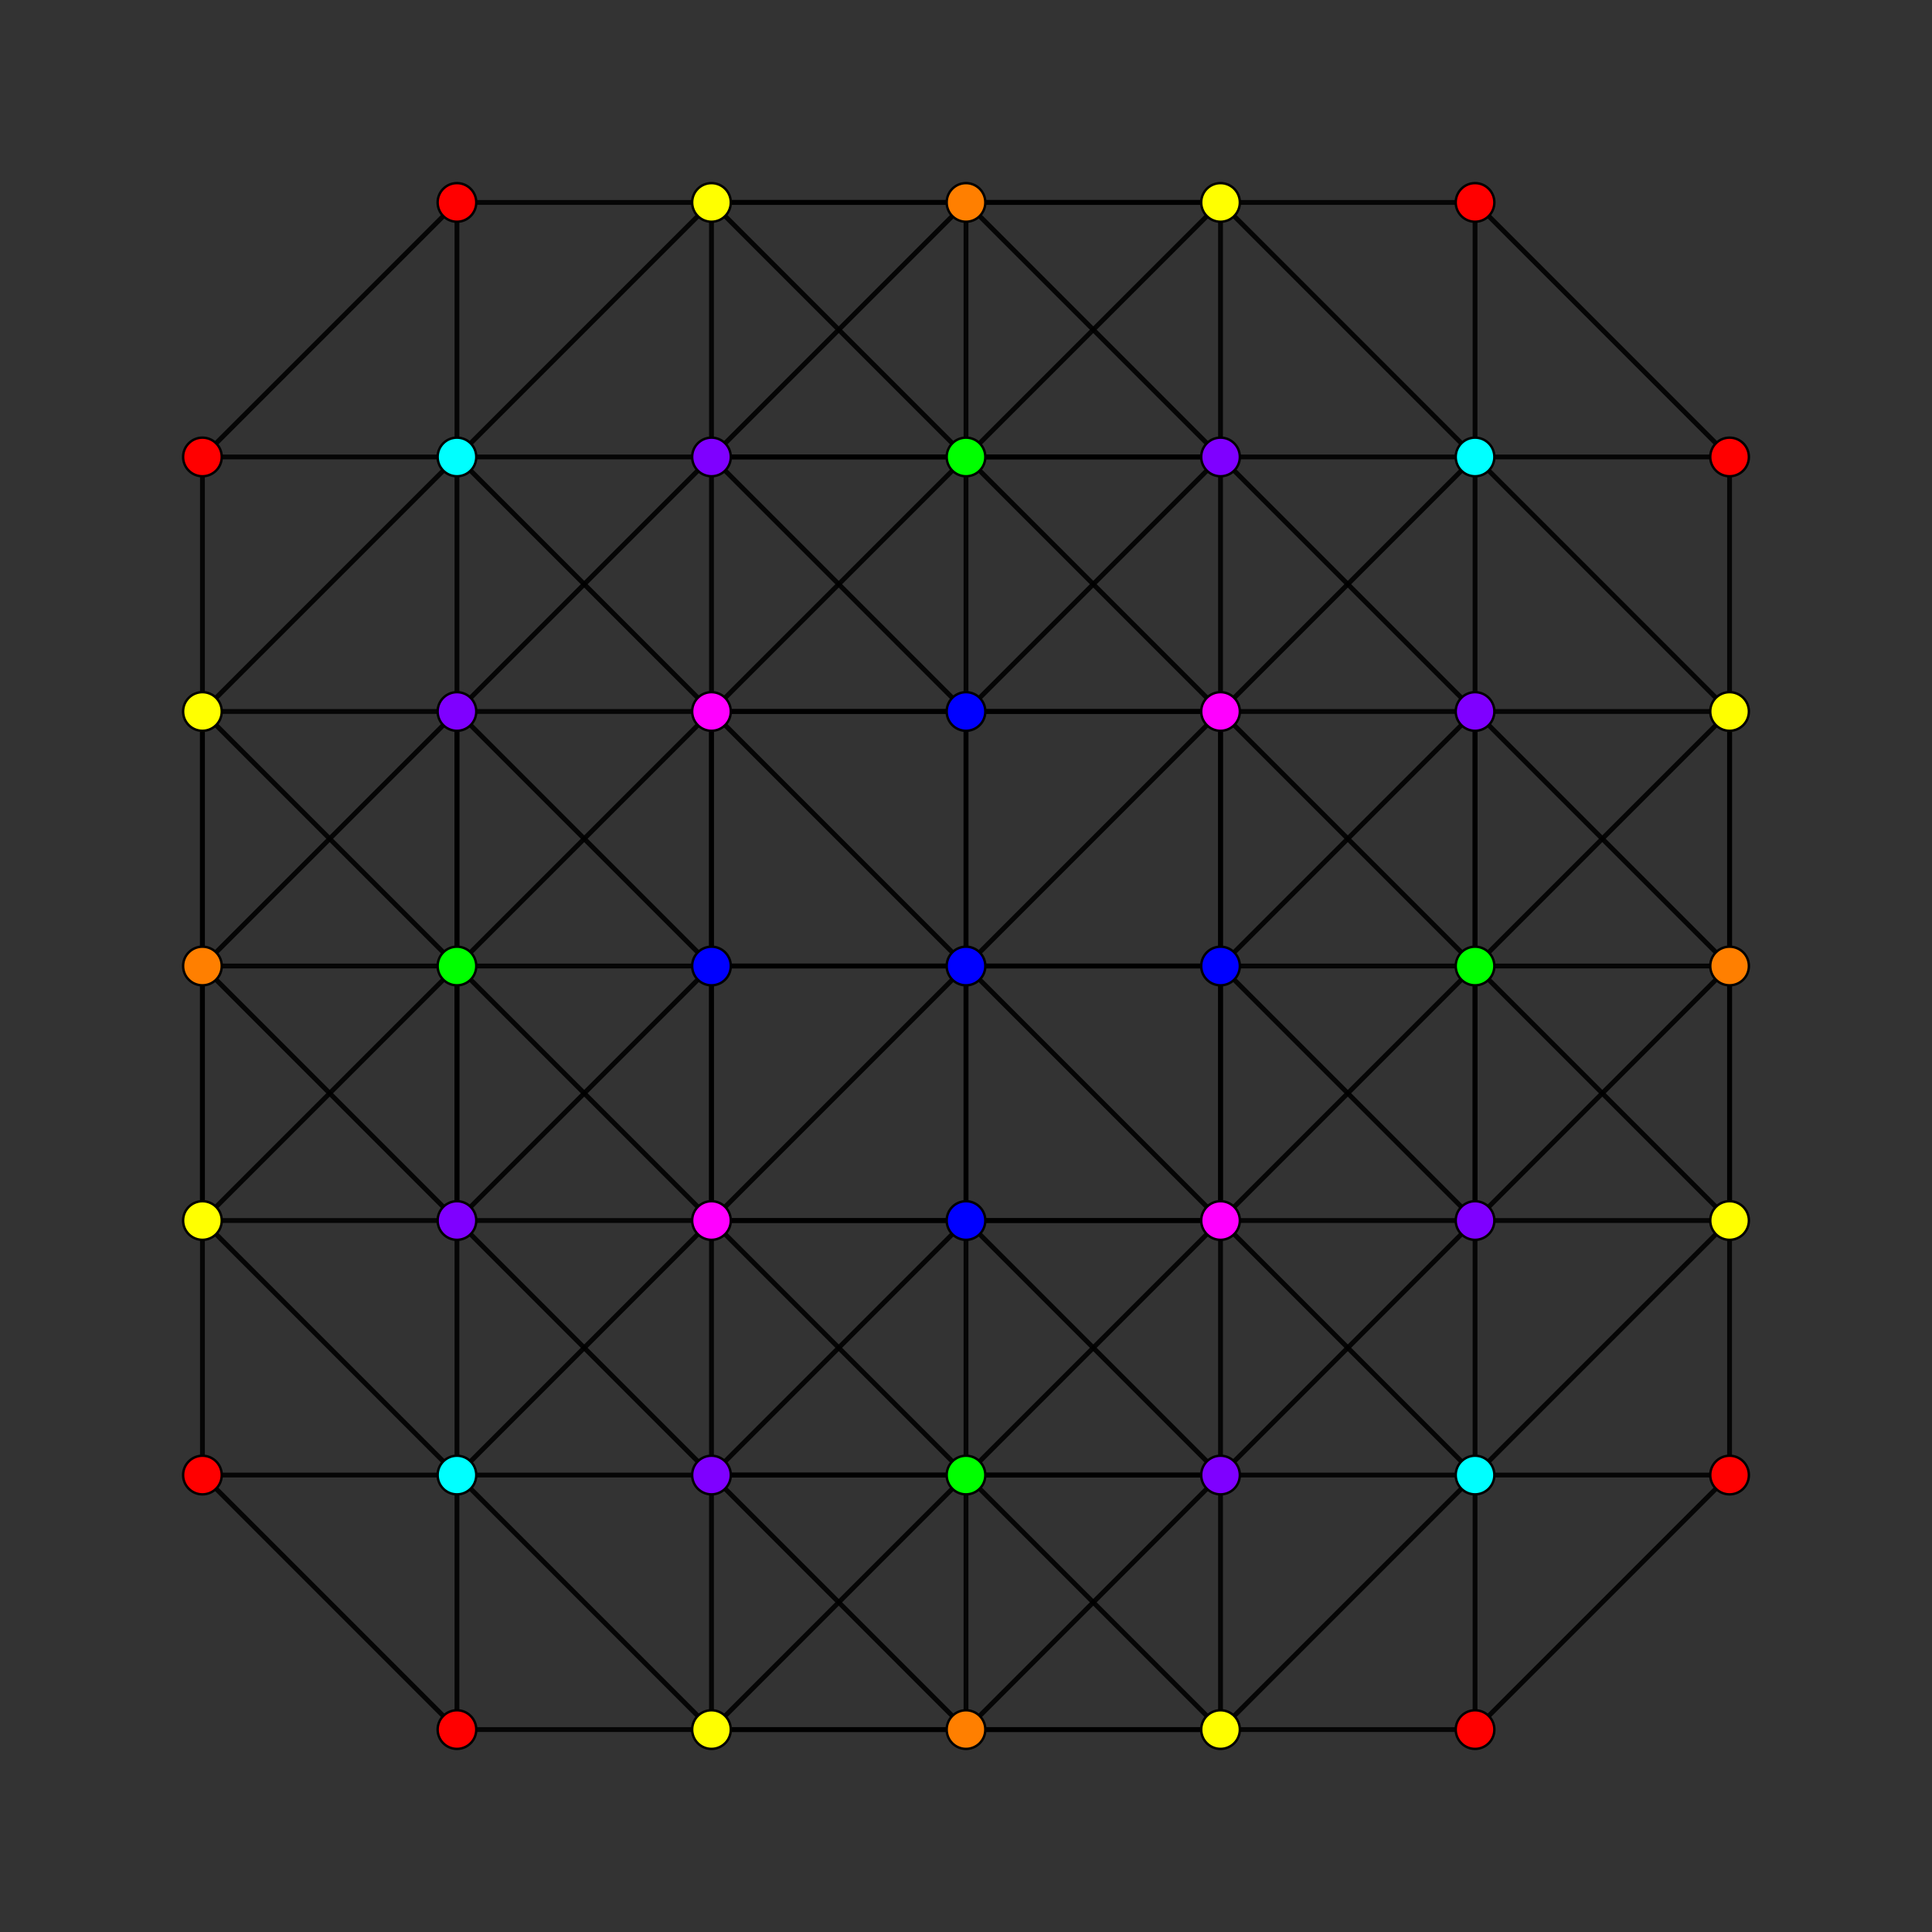 <?xml version="1.0" encoding="UTF-8" standalone="no"?>
<svg
xmlns="http://www.w3.org/2000/svg"
version="1.0"
width="1600" height="1600"
id="6-simplex_t024_A3.svg">
<rect width="100%" height="100%" fill="#333333" stroke="none"/>
<g style="stroke:#000000;stroke-width:4.0;stroke-opacity:0.90;">
<line x1="1010.786" y1="1010.786" x2="1010.786" y2="1010.786"/>
<line x1="1010.786" y1="1010.786" x2="1010.786" y2="1221.572"/>
<line x1="1010.786" y1="1010.786" x2="1221.572" y2="800.000"/>
<line x1="1010.786" y1="1010.786" x2="1221.572" y2="1010.786"/>
<line x1="1010.786" y1="1010.786" x2="1010.786" y2="589.214"/>
<line x1="1010.786" y1="1010.786" x2="1010.786" y2="800.000"/>
<line x1="1010.786" y1="1010.786" x2="800.000" y2="1221.572"/>
<line x1="1010.786" y1="1010.786" x2="589.214" y2="1010.786"/>
<line x1="1010.786" y1="1221.572" x2="1010.786" y2="1221.572"/>
<line x1="1010.786" y1="1221.572" x2="1221.572" y2="1221.572"/>
<line x1="1010.786" y1="1221.572" x2="800.000" y2="1432.358"/>
<line x1="1010.786" y1="1221.572" x2="589.214" y2="1221.572"/>
<line x1="1221.572" y1="800.000" x2="1221.572" y2="800.000"/>
<line x1="1221.572" y1="800.000" x2="1221.572" y2="1010.786"/>
<line x1="1221.572" y1="800.000" x2="1432.358" y2="800.000"/>
<line x1="1221.572" y1="800.000" x2="1010.786" y2="589.214"/>
<line x1="1221.572" y1="800.000" x2="1221.572" y2="589.214"/>
<line x1="1221.572" y1="1010.786" x2="1221.572" y2="1221.572"/>
<line x1="1221.572" y1="1010.786" x2="1432.358" y2="1010.786"/>
<line x1="1221.572" y1="1010.786" x2="1010.786" y2="800.000"/>
<line x1="1221.572" y1="1010.786" x2="1221.572" y2="589.214"/>
<line x1="1221.572" y1="1010.786" x2="1010.786" y2="1221.572"/>
<line x1="1221.572" y1="1221.572" x2="1221.572" y2="1221.572"/>
<line x1="1221.572" y1="1221.572" x2="1432.358" y2="1010.786"/>
<line x1="1221.572" y1="1221.572" x2="1432.358" y2="1221.572"/>
<line x1="1221.572" y1="1221.572" x2="1010.786" y2="1010.786"/>
<line x1="1221.572" y1="1221.572" x2="1010.786" y2="1432.358"/>
<line x1="1432.358" y1="800.000" x2="1432.358" y2="800.000"/>
<line x1="1432.358" y1="800.000" x2="1432.358" y2="1010.786"/>
<line x1="1432.358" y1="800.000" x2="1432.358" y2="589.214"/>
<line x1="1432.358" y1="800.000" x2="1221.572" y2="1010.786"/>
<line x1="1432.358" y1="800.000" x2="1221.572" y2="589.214"/>
<line x1="1432.358" y1="1010.786" x2="1432.358" y2="1010.786"/>
<line x1="1432.358" y1="1010.786" x2="1432.358" y2="1221.572"/>
<line x1="1432.358" y1="1010.786" x2="1432.358" y2="589.214"/>
<line x1="1432.358" y1="1221.572" x2="1432.358" y2="1221.572"/>
<line x1="1432.358" y1="1221.572" x2="1221.572" y2="1432.358"/>
<line x1="1010.786" y1="589.214" x2="1010.786" y2="589.214"/>
<line x1="1010.786" y1="589.214" x2="1010.786" y2="800.000"/>
<line x1="1010.786" y1="589.214" x2="1221.572" y2="589.214"/>
<line x1="1010.786" y1="589.214" x2="1010.786" y2="378.428"/>
<line x1="1010.786" y1="589.214" x2="589.214" y2="589.214"/>
<line x1="1010.786" y1="589.214" x2="800.000" y2="378.428"/>
<line x1="1010.786" y1="800.000" x2="1221.572" y2="589.214"/>
<line x1="1010.786" y1="800.000" x2="589.214" y2="800.000"/>
<line x1="1010.786" y1="800.000" x2="800.000" y2="800.000"/>
<line x1="1010.786" y1="1010.786" x2="800.000" y2="1010.786"/>
<line x1="1221.572" y1="589.214" x2="1432.358" y2="589.214"/>
<line x1="1221.572" y1="589.214" x2="1221.572" y2="378.428"/>
<line x1="1221.572" y1="589.214" x2="1010.786" y2="378.428"/>
<line x1="1432.358" y1="589.214" x2="1432.358" y2="589.214"/>
<line x1="1432.358" y1="589.214" x2="1221.572" y2="378.428"/>
<line x1="1432.358" y1="589.214" x2="1432.358" y2="378.428"/>
<line x1="1432.358" y1="1010.786" x2="1221.572" y2="800.000"/>
<line x1="1010.786" y1="378.428" x2="1010.786" y2="378.428"/>
<line x1="1010.786" y1="378.428" x2="1221.572" y2="378.428"/>
<line x1="1010.786" y1="378.428" x2="589.214" y2="378.428"/>
<line x1="1010.786" y1="378.428" x2="800.000" y2="167.642"/>
<line x1="1010.786" y1="589.214" x2="1221.572" y2="378.428"/>
<line x1="1010.786" y1="589.214" x2="800.000" y2="589.214"/>
<line x1="1010.786" y1="800.000" x2="1010.786" y2="800.000"/>
<line x1="1010.786" y1="800.000" x2="1221.572" y2="800.000"/>
<line x1="1221.572" y1="378.428" x2="1221.572" y2="378.428"/>
<line x1="1221.572" y1="378.428" x2="1432.358" y2="378.428"/>
<line x1="1221.572" y1="378.428" x2="1010.786" y2="167.642"/>
<line x1="1221.572" y1="800.000" x2="1432.358" y2="589.214"/>
<line x1="1432.358" y1="378.428" x2="1432.358" y2="378.428"/>
<line x1="1432.358" y1="378.428" x2="1221.572" y2="167.642"/>
<line x1="800.000" y1="1221.572" x2="800.000" y2="1221.572"/>
<line x1="800.000" y1="1221.572" x2="800.000" y2="1432.358"/>
<line x1="800.000" y1="1221.572" x2="1010.786" y2="1221.572"/>
<line x1="800.000" y1="1221.572" x2="589.214" y2="1010.786"/>
<line x1="800.000" y1="1221.572" x2="589.214" y2="1221.572"/>
<line x1="800.000" y1="1432.358" x2="800.000" y2="1432.358"/>
<line x1="800.000" y1="1432.358" x2="1010.786" y2="1432.358"/>
<line x1="800.000" y1="1432.358" x2="589.214" y2="1221.572"/>
<line x1="800.000" y1="1432.358" x2="589.214" y2="1432.358"/>
<line x1="1010.786" y1="1221.572" x2="1010.786" y2="1432.358"/>
<line x1="1010.786" y1="1221.572" x2="800.000" y2="1010.786"/>
<line x1="1010.786" y1="1432.358" x2="1010.786" y2="1432.358"/>
<line x1="1010.786" y1="1432.358" x2="1221.572" y2="1432.358"/>
<line x1="1010.786" y1="1432.358" x2="589.214" y2="1432.358"/>
<line x1="1221.572" y1="1010.786" x2="1221.572" y2="1010.786"/>
<line x1="1221.572" y1="1221.572" x2="1221.572" y2="1432.358"/>
<line x1="1221.572" y1="1432.358" x2="1221.572" y2="1432.358"/>
<line x1="589.214" y1="1010.786" x2="589.214" y2="1010.786"/>
<line x1="589.214" y1="1010.786" x2="589.214" y2="1221.572"/>
<line x1="589.214" y1="1010.786" x2="589.214" y2="589.214"/>
<line x1="589.214" y1="1010.786" x2="589.214" y2="800.000"/>
<line x1="589.214" y1="1010.786" x2="378.428" y2="800.000"/>
<line x1="589.214" y1="1010.786" x2="378.428" y2="1010.786"/>
<line x1="589.214" y1="1221.572" x2="589.214" y2="1221.572"/>
<line x1="589.214" y1="1221.572" x2="378.428" y2="1221.572"/>
<line x1="1010.786" y1="1010.786" x2="800.000" y2="800.000"/>
<line x1="1221.572" y1="589.214" x2="1221.572" y2="589.214"/>
<line x1="589.214" y1="589.214" x2="589.214" y2="589.214"/>
<line x1="589.214" y1="589.214" x2="589.214" y2="800.000"/>
<line x1="589.214" y1="589.214" x2="800.000" y2="378.428"/>
<line x1="589.214" y1="589.214" x2="589.214" y2="378.428"/>
<line x1="589.214" y1="589.214" x2="378.428" y2="800.000"/>
<line x1="589.214" y1="589.214" x2="378.428" y2="589.214"/>
<line x1="589.214" y1="800.000" x2="800.000" y2="800.000"/>
<line x1="589.214" y1="800.000" x2="378.428" y2="1010.786"/>
<line x1="589.214" y1="800.000" x2="378.428" y2="589.214"/>
<line x1="589.214" y1="1010.786" x2="800.000" y2="1010.786"/>
<line x1="589.214" y1="1010.786" x2="378.428" y2="1221.572"/>
<line x1="800.000" y1="378.428" x2="800.000" y2="378.428"/>
<line x1="800.000" y1="378.428" x2="1010.786" y2="378.428"/>
<line x1="800.000" y1="378.428" x2="800.000" y2="167.642"/>
<line x1="800.000" y1="378.428" x2="589.214" y2="378.428"/>
<line x1="800.000" y1="800.000" x2="800.000" y2="1010.786"/>
<line x1="800.000" y1="800.000" x2="1010.786" y2="589.214"/>
<line x1="800.000" y1="800.000" x2="800.000" y2="589.214"/>
<line x1="800.000" y1="800.000" x2="589.214" y2="1010.786"/>
<line x1="800.000" y1="800.000" x2="589.214" y2="589.214"/>
<line x1="800.000" y1="1010.786" x2="800.000" y2="1010.786"/>
<line x1="800.000" y1="1010.786" x2="800.000" y2="589.214"/>
<line x1="800.000" y1="1010.786" x2="589.214" y2="1221.572"/>
<line x1="1010.786" y1="378.428" x2="1010.786" y2="167.642"/>
<line x1="1010.786" y1="378.428" x2="800.000" y2="589.214"/>
<line x1="1221.572" y1="378.428" x2="1221.572" y2="167.642"/>
<line x1="589.214" y1="378.428" x2="589.214" y2="378.428"/>
<line x1="589.214" y1="378.428" x2="800.000" y2="167.642"/>
<line x1="589.214" y1="378.428" x2="378.428" y2="378.428"/>
<line x1="589.214" y1="589.214" x2="800.000" y2="589.214"/>
<line x1="589.214" y1="589.214" x2="378.428" y2="378.428"/>
<line x1="589.214" y1="800.000" x2="589.214" y2="800.000"/>
<line x1="589.214" y1="800.000" x2="378.428" y2="800.000"/>
<line x1="800.000" y1="167.642" x2="800.000" y2="167.642"/>
<line x1="800.000" y1="167.642" x2="1010.786" y2="167.642"/>
<line x1="800.000" y1="167.642" x2="589.214" y2="167.642"/>
<line x1="800.000" y1="589.214" x2="800.000" y2="589.214"/>
<line x1="800.000" y1="589.214" x2="589.214" y2="378.428"/>
<line x1="1010.786" y1="167.642" x2="1010.786" y2="167.642"/>
<line x1="1010.786" y1="167.642" x2="1221.572" y2="167.642"/>
<line x1="1010.786" y1="167.642" x2="589.214" y2="167.642"/>
<line x1="1221.572" y1="167.642" x2="1221.572" y2="167.642"/>
<line x1="589.214" y1="1221.572" x2="589.214" y2="1432.358"/>
<line x1="589.214" y1="1221.572" x2="378.428" y2="1010.786"/>
<line x1="589.214" y1="1432.358" x2="589.214" y2="1432.358"/>
<line x1="589.214" y1="1432.358" x2="378.428" y2="1221.572"/>
<line x1="589.214" y1="1432.358" x2="378.428" y2="1432.358"/>
<line x1="1010.786" y1="1432.358" x2="800.000" y2="1221.572"/>
<line x1="378.428" y1="800.000" x2="378.428" y2="800.000"/>
<line x1="378.428" y1="800.000" x2="378.428" y2="1010.786"/>
<line x1="378.428" y1="800.000" x2="378.428" y2="589.214"/>
<line x1="378.428" y1="800.000" x2="167.642" y2="800.000"/>
<line x1="378.428" y1="1010.786" x2="378.428" y2="1221.572"/>
<line x1="378.428" y1="1010.786" x2="378.428" y2="589.214"/>
<line x1="378.428" y1="1010.786" x2="167.642" y2="1010.786"/>
<line x1="378.428" y1="1221.572" x2="378.428" y2="1221.572"/>
<line x1="378.428" y1="1221.572" x2="167.642" y2="1010.786"/>
<line x1="378.428" y1="1221.572" x2="167.642" y2="1221.572"/>
<line x1="378.428" y1="589.214" x2="589.214" y2="378.428"/>
<line x1="378.428" y1="589.214" x2="378.428" y2="378.428"/>
<line x1="378.428" y1="589.214" x2="167.642" y2="589.214"/>
<line x1="378.428" y1="1010.786" x2="167.642" y2="800.000"/>
<line x1="589.214" y1="378.428" x2="589.214" y2="167.642"/>
<line x1="378.428" y1="378.428" x2="378.428" y2="378.428"/>
<line x1="378.428" y1="378.428" x2="589.214" y2="167.642"/>
<line x1="378.428" y1="378.428" x2="167.642" y2="589.214"/>
<line x1="378.428" y1="378.428" x2="167.642" y2="378.428"/>
<line x1="378.428" y1="589.214" x2="167.642" y2="800.000"/>
<line x1="378.428" y1="800.000" x2="167.642" y2="1010.786"/>
<line x1="378.428" y1="800.000" x2="167.642" y2="589.214"/>
<line x1="589.214" y1="167.642" x2="589.214" y2="167.642"/>
<line x1="589.214" y1="167.642" x2="378.428" y2="167.642"/>
<line x1="800.000" y1="800.000" x2="800.000" y2="800.000"/>
<line x1="1010.786" y1="167.642" x2="800.000" y2="378.428"/>
<line x1="378.428" y1="1010.786" x2="378.428" y2="1010.786"/>
<line x1="378.428" y1="1221.572" x2="378.428" y2="1432.358"/>
<line x1="378.428" y1="1432.358" x2="378.428" y2="1432.358"/>
<line x1="378.428" y1="1432.358" x2="167.642" y2="1221.572"/>
<line x1="589.214" y1="1432.358" x2="800.000" y2="1221.572"/>
<line x1="800.000" y1="1010.786" x2="800.000" y2="1221.572"/>
<line x1="167.642" y1="800.000" x2="167.642" y2="800.000"/>
<line x1="167.642" y1="800.000" x2="167.642" y2="1010.786"/>
<line x1="167.642" y1="800.000" x2="167.642" y2="589.214"/>
<line x1="167.642" y1="1010.786" x2="167.642" y2="1010.786"/>
<line x1="167.642" y1="1010.786" x2="167.642" y2="1221.572"/>
<line x1="167.642" y1="1010.786" x2="167.642" y2="589.214"/>
<line x1="167.642" y1="1221.572" x2="167.642" y2="1221.572"/>
<line x1="378.428" y1="589.214" x2="378.428" y2="589.214"/>
<line x1="800.000" y1="589.214" x2="800.000" y2="378.428"/>
<line x1="167.642" y1="589.214" x2="167.642" y2="589.214"/>
<line x1="167.642" y1="589.214" x2="167.642" y2="378.428"/>
<line x1="378.428" y1="378.428" x2="378.428" y2="167.642"/>
<line x1="800.000" y1="378.428" x2="589.214" y2="167.642"/>
<line x1="167.642" y1="378.428" x2="167.642" y2="378.428"/>
<line x1="167.642" y1="378.428" x2="378.428" y2="167.642"/>
<line x1="378.428" y1="167.642" x2="378.428" y2="167.642"/>
</g>
<g style="stroke:#000000;stroke-width:2.0;fill:#ff0000">
<circle cx="1432.358" cy="1221.572" r="16.0"/>
<circle cx="1432.358" cy="378.428" r="16.0"/>
<circle cx="1221.572" cy="1432.358" r="16.0"/>
<circle cx="1221.572" cy="167.642" r="16.0"/>
<circle cx="378.428" cy="1432.358" r="16.0"/>
<circle cx="167.642" cy="1221.572" r="16.0"/>
<circle cx="167.642" cy="378.428" r="16.0"/>
<circle cx="378.428" cy="167.642" r="16.0"/>
</g>
<g style="stroke:#000000;stroke-width:2.0;fill:#ff7f00">
<circle cx="1432.358" cy="800.000" r="16.0"/>
<circle cx="800.000" cy="1432.358" r="16.0"/>
<circle cx="800.000" cy="167.642" r="16.0"/>
<circle cx="167.642" cy="800.000" r="16.0"/>
</g>
<g style="stroke:#000000;stroke-width:2.0;fill:#ffff00">
<circle cx="1432.358" cy="1010.786" r="16.0"/>
<circle cx="1432.358" cy="589.214" r="16.0"/>
<circle cx="1010.786" cy="1432.358" r="16.0"/>
<circle cx="1010.786" cy="167.642" r="16.0"/>
<circle cx="589.214" cy="1432.358" r="16.0"/>
<circle cx="589.214" cy="167.642" r="16.0"/>
<circle cx="167.642" cy="1010.786" r="16.0"/>
<circle cx="167.642" cy="589.214" r="16.0"/>
</g>
<g style="stroke:#000000;stroke-width:2.0;fill:#00ff00">
<circle cx="1221.572" cy="800.000" r="16.0"/>
<circle cx="800.000" cy="1221.572" r="16.0"/>
<circle cx="800.000" cy="378.428" r="16.0"/>
<circle cx="378.428" cy="800.000" r="16.0"/>
</g>
<g style="stroke:#000000;stroke-width:2.0;fill:#00ffff">
<circle cx="1221.572" cy="1221.572" r="16.0"/>
<circle cx="1221.572" cy="378.428" r="16.0"/>
<circle cx="378.428" cy="1221.572" r="16.0"/>
<circle cx="378.428" cy="378.428" r="16.0"/>
</g>
<g style="stroke:#000000;stroke-width:2.0;fill:#0000ff">
<circle cx="1010.786" cy="800.000" r="16.0"/>
<circle cx="589.214" cy="800.000" r="16.0"/>
<circle cx="800.000" cy="800.000" r="16.0"/>
<circle cx="800.000" cy="1010.786" r="16.0"/>
<circle cx="800.000" cy="589.214" r="16.0"/>
</g>
<g style="stroke:#000000;stroke-width:2.0;fill:#7f00ff">
<circle cx="1010.786" cy="1221.572" r="16.0"/>
<circle cx="1221.572" cy="1010.786" r="16.0"/>
<circle cx="1221.572" cy="589.214" r="16.0"/>
<circle cx="1010.786" cy="378.428" r="16.0"/>
<circle cx="589.214" cy="1221.572" r="16.0"/>
<circle cx="589.214" cy="378.428" r="16.0"/>
<circle cx="378.428" cy="1010.786" r="16.0"/>
<circle cx="378.428" cy="589.214" r="16.0"/>
</g>
<g style="stroke:#000000;stroke-width:2.0;fill:#ff00ff">
<circle cx="1010.786" cy="1010.786" r="16.0"/>
<circle cx="1010.786" cy="589.214" r="16.0"/>
<circle cx="589.214" cy="1010.786" r="16.0"/>
<circle cx="589.214" cy="589.214" r="16.0"/>
</g>
</svg>
